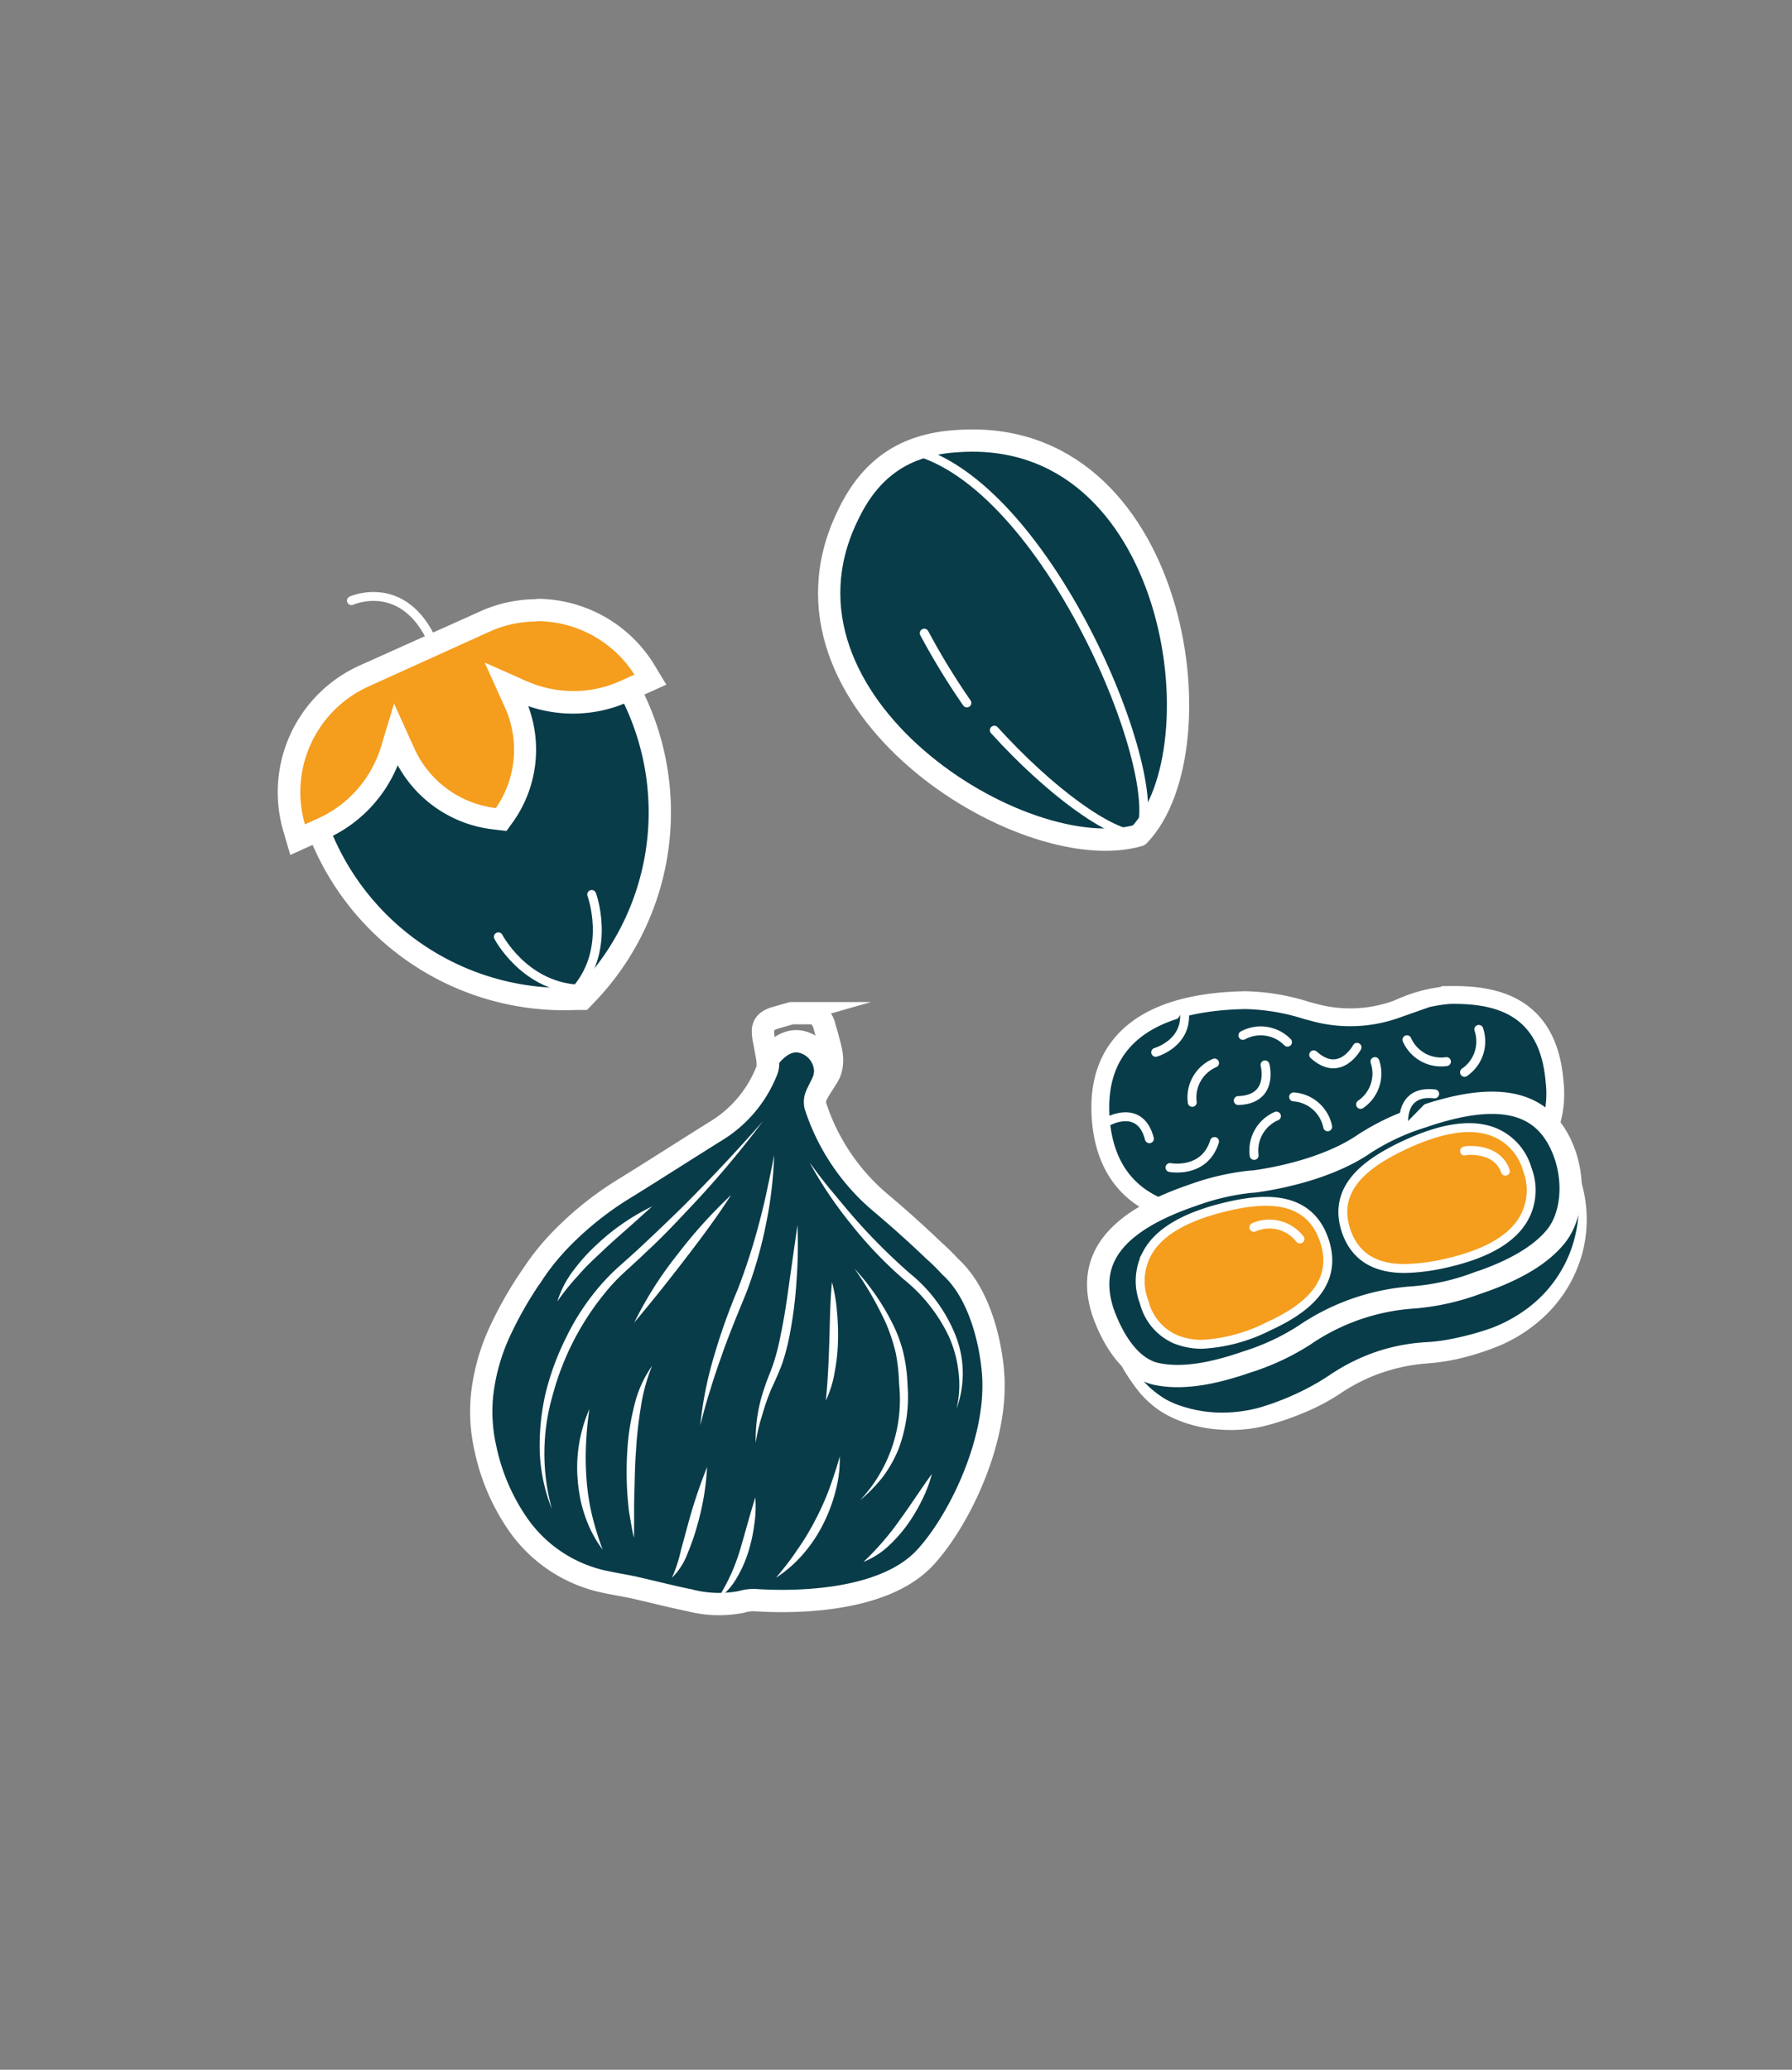 <svg id="NORMAL" xmlns="http://www.w3.org/2000/svg" viewBox="0 0 201 232.09"><rect x="0" y="0" width="201" height="232.09" fill="#808080" stroke="none"/><defs><style>.cls-1,.cls-10,.cls-3,.cls-7,.cls-8{fill:#093c49;}.cls-1,.cls-10,.cls-11,.cls-2,.cls-3,.cls-6,.cls-7,.cls-9{stroke:#fff;}.cls-1,.cls-10,.cls-2,.cls-6{stroke-linecap:round;}.cls-1,.cls-2{stroke-linejoin:round;}.cls-1,.cls-11,.cls-3{stroke-width:2.5px;}.cls-11,.cls-2,.cls-6{fill:none;}.cls-10,.cls-11,.cls-3,.cls-6,.cls-7,.cls-9{stroke-miterlimit:10;}.cls-4,.cls-9{fill:#f59d1d;}.cls-5{fill:#fff;}.cls-7{stroke-width:2px;}</style></defs><path class="cls-1" d="M107.43,49.46c24.57-1.7,29.69,34.48,20.31,44.21C114.76,97.42,85.07,78.82,95,58,97.53,52.53,101.45,49.8,107.43,49.46Z"/><path class="cls-2" d="M103,50.66c15,4.61,28.16,37,24.75,43-3.25,0-10.07-5-16.22-11.78"/><path class="cls-2" d="M108.45,78.82A79.5,79.5,0,0,1,103.67,71"/><path class="cls-3" d="M69.37,75.41,49.89,76.62,34.83,91.19l1.6,3.54A29.47,29.47,0,0,0,64.61,112l.7,0,.48-.5a29.47,29.47,0,0,0,5.59-32.58l-1.61-3.54"/><path class="cls-4" d="M33,92.75a14.33,14.33,0,0,1,7.81-17l13.53-6.13A14.25,14.25,0,0,1,72.18,75L73,76.19,70.07,77.5a13.88,13.88,0,0,1-5.77,1.24,14.34,14.34,0,0,1-6-1.31l-1.47-.67.89,2a12.71,12.71,0,0,1-1.1,12.54l-.43.63-.75-.09A12.74,12.74,0,0,1,45.3,84.35l-.89-2L44,83.94a14.2,14.2,0,0,1-7.71,8.89l-2.88,1.31Z"/><path class="cls-5" d="M60.16,69.65a13,13,0,0,1,11,6l-1.57.71a12.76,12.76,0,0,1-5.26,1.13,13.17,13.17,0,0,1-5.47-1.2l-4.5-2,2.26,5a11.51,11.51,0,0,1-1,11.32,11.52,11.52,0,0,1-9.16-6.72l-2.26-5-1.43,4.73a13,13,0,0,1-7,8.11l-1.57.71a13,13,0,0,1,7.13-15.46l13.53-6.13a12.84,12.84,0,0,1,5.35-1.16m0-2.5h0a15.45,15.45,0,0,0-6.38,1.38L40.24,74.67A15.58,15.58,0,0,0,31.75,93.1l.81,2.77,2.63-1.19L36.76,94a15.41,15.41,0,0,0,7.85-8.19A14,14,0,0,0,55.3,93l1.51.18L57.66,92a14,14,0,0,0,1.59-12.82,15.51,15.51,0,0,0,5,.84,15.23,15.23,0,0,0,6.29-1.35l1.57-.71,2.63-1.19L73.24,74.3a15.46,15.46,0,0,0-13.08-7.15Z"/><path class="cls-6" d="M55.9,105.05s2.79,5.36,8.66,5.84"/><path class="cls-6" d="M66.37,100.3s2.18,5.89-1.59,10.5"/><path class="cls-6" d="M39.42,67.35S45.25,64.7,48.55,72"/><path class="cls-7" d="M173.72,126.72a11.8,11.8,0,0,0,.64-5.52c-.75-8.82-7.08-9.69-11.72-9.63a16.35,16.35,0,0,0-5.51,1.39l-.58.24a15.35,15.35,0,0,1-9.29.29l-.69-.18a24.19,24.19,0,0,0-6.91-1.16c-6.44.12-11,1.68-13.63,4.59-2,2.2-2.85,5.16-2.56,8.82.41,5,2.79,8.35,6.91,9.92"/><path class="cls-8" d="M123.73,147.92c1.34,3.83,4.06,8.55,7.72,10.18a14.69,14.69,0,0,0,6.09,1.27,16.32,16.32,0,0,0,5.46-.93,28,28,0,0,0,6.61-3.13,20.9,20.9,0,0,1,10.45-3.6,26.5,26.5,0,0,0,7.13-1.56c8.36-3.08,12.18-11.36,9.45-19.2a7.2,7.2,0,0,1-1.08-1.46"/><path class="cls-5" d="M123.73,147.92a23.72,23.72,0,0,0,5.12,7.56,11.47,11.47,0,0,0,1.74,1.33,9.46,9.46,0,0,0,2,.88,14.41,14.41,0,0,0,4.31.71,16.12,16.12,0,0,0,4.33-.55,29.81,29.81,0,0,0,4.17-1.57,27.09,27.09,0,0,0,3.89-2.19,22.14,22.14,0,0,1,4.38-2.26,21.18,21.18,0,0,1,4.78-1.19c.81-.11,1.68-.14,2.36-.2a21,21,0,0,0,2.18-.34,31.39,31.39,0,0,0,4.3-1.18,16.46,16.46,0,0,0,3.83-2.06,14.29,14.29,0,0,0,5.17-6.93,15.16,15.16,0,0,0,.24-8.93l0,.05q-.28-.37-.54-.75a3.32,3.32,0,0,1-.43-.81,3.13,3.13,0,0,0,.55.72c.2.22.42.44.64.64v0l0,0a14.77,14.77,0,0,1,.8,9.41,15.22,15.22,0,0,1-5.25,8.16,16.89,16.89,0,0,1-4.25,2.53,29.54,29.54,0,0,1-4.63,1.45,23.94,23.94,0,0,1-2.42.4c-.87.09-1.55.12-2.28.23a20.61,20.61,0,0,0-4.24,1.08,19.94,19.94,0,0,0-3.92,2,23.45,23.45,0,0,1-4.28,2.29,31,31,0,0,1-4.6,1.54,16.31,16.31,0,0,1-4.92.36,14.88,14.88,0,0,1-4.79-1.12,10.94,10.94,0,0,1-2.19-1.21,11.55,11.55,0,0,1-1.82-1.66A21,21,0,0,1,123.73,147.92Z"/><path class="cls-3" d="M133.85,134a27.32,27.32,0,0,1,6.52-1.5c.28,0,.54-.05.82-.09,3.4-.51,8.38-1.76,11.86-4.17a26,26,0,0,1,6.44-3c8.89-3.06,14-1.71,16.07,4.3,1.1,3.25.73,7.11-1.23,9.32-1.72,2-4.6,3.68-8.83,5.09a26.37,26.37,0,0,1-6.93,1.53,24.54,24.54,0,0,0-12.27,4.24,26.58,26.58,0,0,1-6.44,3c-4.23,1.47-7.48,1.9-10.12,1.35-2.88-.61-4.85-3.68-6-6.87C121.76,141.26,125,137,133.85,134Z"/><path class="cls-9" d="M131.83,150.17a7.92,7.92,0,0,0,3,.57,18.63,18.63,0,0,0,7.42-2c3.56-1.63,8.06-4.45,6.28-9.68s-7.06-4.66-10.88-3.77c-4.71,1.1-7.74,2.88-9,5.29a6.52,6.52,0,0,0-.31,5.44A6.17,6.17,0,0,0,131.83,150.17Z"/><path class="cls-9" d="M157.54,142.24a21.76,21.76,0,0,0,3.77-.41c5-1,8.21-2.72,9.62-5.23a6.46,6.46,0,0,0,.37-5.5,6.35,6.35,0,0,0-3.66-4.13c-2.67-1.1-6.28-.47-10.83,1.78-3.3,1.67-7.48,4.39-5.81,9.31C152.15,141.36,154.82,142.24,157.54,142.24Z"/><path class="cls-6" d="M164.27,129.07c0-.08,3.65-.51,4.58,2.26"/><path class="cls-6" d="M140.64,137.62a4.34,4.34,0,0,1,5.16,1.31"/><path class="cls-10" d="M129.63,118s3.78-1.06,3.18-4.85"/><path class="cls-10" d="M131.23,130.92s3.85.74,5-2.92"/><path class="cls-10" d="M136.23,119.2a4.2,4.2,0,0,0-2.5,4.41"/><path class="cls-10" d="M144.41,116.86a4.2,4.2,0,0,0-5-.76"/><path class="cls-10" d="M143.17,125.15a4.21,4.21,0,0,0-2.5,4.41"/><path class="cls-10" d="M148.92,126.35A4.19,4.19,0,0,0,145.1,123"/><path class="cls-10" d="M152.61,123.84a4.18,4.18,0,0,0,1.61-4.8"/><path class="cls-10" d="M164.27,120.24a4.2,4.2,0,0,0,1.6-4.81"/><path class="cls-10" d="M157.81,116.59a4.19,4.19,0,0,0,4.43,2.45"/><path class="cls-10" d="M124.39,125.69s3.53-1.91,4.53,2"/><path class="cls-10" d="M157.46,126.19s-.53-4,3.46-3.53"/><path class="cls-10" d="M141.89,119.41s1.05,3.87-3,4"/><path class="cls-10" d="M152.21,117.44s-1.88,3.53-4.86.84"/><path class="cls-3" d="M86.11,118.83a2.22,2.22,0,0,1-.18,1.41,13.85,13.85,0,0,1-5.67,6.61c-3.33,2.08-6.63,4.2-10,6.29a36.52,36.52,0,0,0-7.81,6.31l-.68.76-.5.6c-.5.63-1,1.29-1.43,1.95a42.76,42.76,0,0,0-3.6,6.18,22.87,22.87,0,0,0-2.17,7.52,18.46,18.46,0,0,0,.36,5.88,23.38,23.38,0,0,0,3.59,8.47,15.79,15.79,0,0,0,10,6.6c1,.22,2.09.38,3.12.61,2.06.46,4.11,1,6.19,1.42a13.1,13.1,0,0,0,5.81.19,4.77,4.77,0,0,1,1.64-.2c3.18.21,14.1.53,19-4.79,3.6-3.9,7.72-12.2,7.66-19.39,0-3-1.06-9.82-4.89-13.24a22.31,22.31,0,0,0-1.76-1.74Q102,137.6,99,135.06A23.81,23.81,0,0,1,91.46,124a1.9,1.9,0,0,1,.21-1.38c.25-.6.61-1.17.8-1.79l.09-.6a3.46,3.46,0,0,0-2.31-3.3c-2.41-.88-4.14,1.92-4.14,1.92Z"/><path class="cls-11" d="M91.6,122.76c.27-.6,1.32-2,1.52-2.59.49-1.52,0-2.67-.38-4.18-.08-.3-.19-.6-.26-.9a2.28,2.28,0,0,0-1.07-1.48s-2.64,0-2.63,0l-1.75.5c-.73.21-1.36.55-1.45,1.34a5,5,0,0,0,.15,1.38c.11.58.23,1.4.38,2"/><path class="cls-5" d="M73.14,135.28c-.94.85-1.88,1.7-2.82,2.53s-1.89,1.66-2.79,2.52S65.72,142,64.88,143a25.19,25.19,0,0,0-2.36,2.93,11,11,0,0,1,1.76-3.42,20.65,20.65,0,0,1,2.57-2.87A24.87,24.87,0,0,1,73.14,135.28Z"/><path class="cls-5" d="M85.57,125.73a110.89,110.89,0,0,1-8.47,10c-1.5,1.6-3,3.18-4.63,4.67-.79.77-1.61,1.5-2.41,2.24A21.24,21.24,0,0,0,67.84,145,30.58,30.58,0,0,0,62,156.41a23.5,23.5,0,0,0-.09,12.83,19.51,19.51,0,0,1-1.37-6.43,26.24,26.24,0,0,1,.66-6.6A29.67,29.67,0,0,1,63.49,150a26.48,26.48,0,0,1,3.62-5.59A23,23,0,0,1,69.45,142c.81-.73,1.63-1.44,2.42-2.19,1.6-1.49,3.18-3,4.73-4.52C79.69,132.2,82.7,129,85.57,125.73Z"/><path class="cls-5" d="M82,134c-1.62,2.54-3.42,4.92-5.24,7.29s-3.67,4.69-5.61,7a41.73,41.73,0,0,1,4.82-7.6A55.29,55.29,0,0,1,82,134Z"/><path class="cls-5" d="M66.11,158a39.55,39.55,0,0,0-.38,4,31.07,31.07,0,0,0,.07,4,25,25,0,0,0,.61,3.92,33.35,33.35,0,0,0,1.19,3.85,13.33,13.33,0,0,1-1.93-3.63,15.68,15.68,0,0,1-.57-2c-.12-.69-.24-1.37-.29-2.06A16.37,16.37,0,0,1,66.11,158Z"/><path class="cls-5" d="M73.14,153.16a20.24,20.24,0,0,0-1.27,4.69,45.63,45.63,0,0,0-.53,4.81c-.13,1.62-.14,3.24-.19,4.87s0,3.26-.05,4.92c-.19-.81-.31-1.62-.46-2.44s-.2-1.63-.27-2.45a37.32,37.32,0,0,1,0-5,26.38,26.38,0,0,1,.77-4.92A12.75,12.75,0,0,1,73.14,153.16Z"/><path class="cls-5" d="M86.83,129.51a45.11,45.11,0,0,1-.93,7.84A47.38,47.38,0,0,1,83.69,145c-1,2.45-2,4.83-2.85,7.31q-.66,1.84-1.23,3.72c-.4,1.25-.74,2.51-1.06,3.79A41.11,41.11,0,0,1,80.11,152a68.44,68.44,0,0,1,2.65-7.44,70.47,70.47,0,0,0,2.39-7.42c.34-1.26.64-2.53.91-3.81S86.6,130.8,86.83,129.51Z"/><path class="cls-5" d="M89.45,137.37a54.81,54.81,0,0,1-.11,6.28,47.08,47.08,0,0,1-.81,6.25,23.71,23.71,0,0,1-.82,3.08c-.38,1-.84,2-1.25,2.89a26.62,26.62,0,0,0-1,2.92,19.06,19.06,0,0,0-.7,3,17.65,17.65,0,0,1,1-6.22c.32-1,.79-2,1.07-2.92a24.94,24.94,0,0,0,.74-3c.43-2,.72-4.07,1-6.13Z"/><path class="cls-5" d="M79.31,164.51A28.89,28.89,0,0,1,78.22,171a25.54,25.54,0,0,1-1.07,3.12,7.6,7.6,0,0,1-1.78,2.8,16,16,0,0,0,1-3.06l.85-3.13A57.08,57.08,0,0,1,79.31,164.51Z"/><path class="cls-5" d="M84.72,167.92a13.75,13.75,0,0,1-.13,3.14,18.15,18.15,0,0,1-.69,3.07A13.84,13.84,0,0,1,82.6,177a7.24,7.24,0,0,1-2.14,2.33A21.6,21.6,0,0,0,83,173.82C83.58,171.89,84.08,169.92,84.72,167.92Z"/><path class="cls-5" d="M93.32,143.76a18.88,18.88,0,0,1,.56,3.32,27.11,27.11,0,0,1,.11,3.37,21.18,21.18,0,0,1-.36,3.36,11.82,11.82,0,0,1-1,3.23c.23-2.24.32-4.41.39-6.62S93.1,146,93.32,143.76Z"/><path class="cls-5" d="M90.8,130.35c.84,1.13,1.68,2.25,2.58,3.32s1.78,2.16,2.71,3.2a67.27,67.27,0,0,0,5.93,5.89,17.05,17.05,0,0,1,5.1,6.84,11.58,11.58,0,0,1,.16,8.39,11.4,11.4,0,0,0,.23-4.15,13.18,13.18,0,0,0-1.09-4,18.33,18.33,0,0,0-5.06-6.39,45.9,45.9,0,0,1-5.86-6.13A46.46,46.46,0,0,1,90.8,130.35Z"/><path class="cls-5" d="M95.84,142.25a26.6,26.6,0,0,1,4.14,5.91,15.81,15.81,0,0,1,1.32,3.43,18.19,18.19,0,0,1,.49,3.64,16.74,16.74,0,0,1-1,7.24A14.11,14.11,0,0,1,99,165.64a17.72,17.72,0,0,1-2.53,2.59,16.48,16.48,0,0,0,4.38-13,21.93,21.93,0,0,0-.37-3.48,19.94,19.94,0,0,0-1.09-3.33A37.74,37.74,0,0,0,95.84,142.25Z"/><path class="cls-5" d="M94.19,163.31a13.75,13.75,0,0,1-.48,3.93A17.87,17.87,0,0,1,92.28,171a16.22,16.22,0,0,1-2.23,3.3,14.2,14.2,0,0,1-3,2.61c.83-1,1.64-2,2.35-3.09a27.32,27.32,0,0,0,2-3.28A31.46,31.46,0,0,0,93,167C93.42,165.8,93.85,164.58,94.19,163.31Z"/><path class="cls-5" d="M104.52,165.28a14.63,14.63,0,0,1-1.14,3,19.25,19.25,0,0,1-1.65,2.75,16.26,16.26,0,0,1-2.15,2.4,9,9,0,0,1-2.73,1.71,30.56,30.56,0,0,0,4.07-4.7C102.15,168.76,103.27,167,104.52,165.28Z"/></svg>